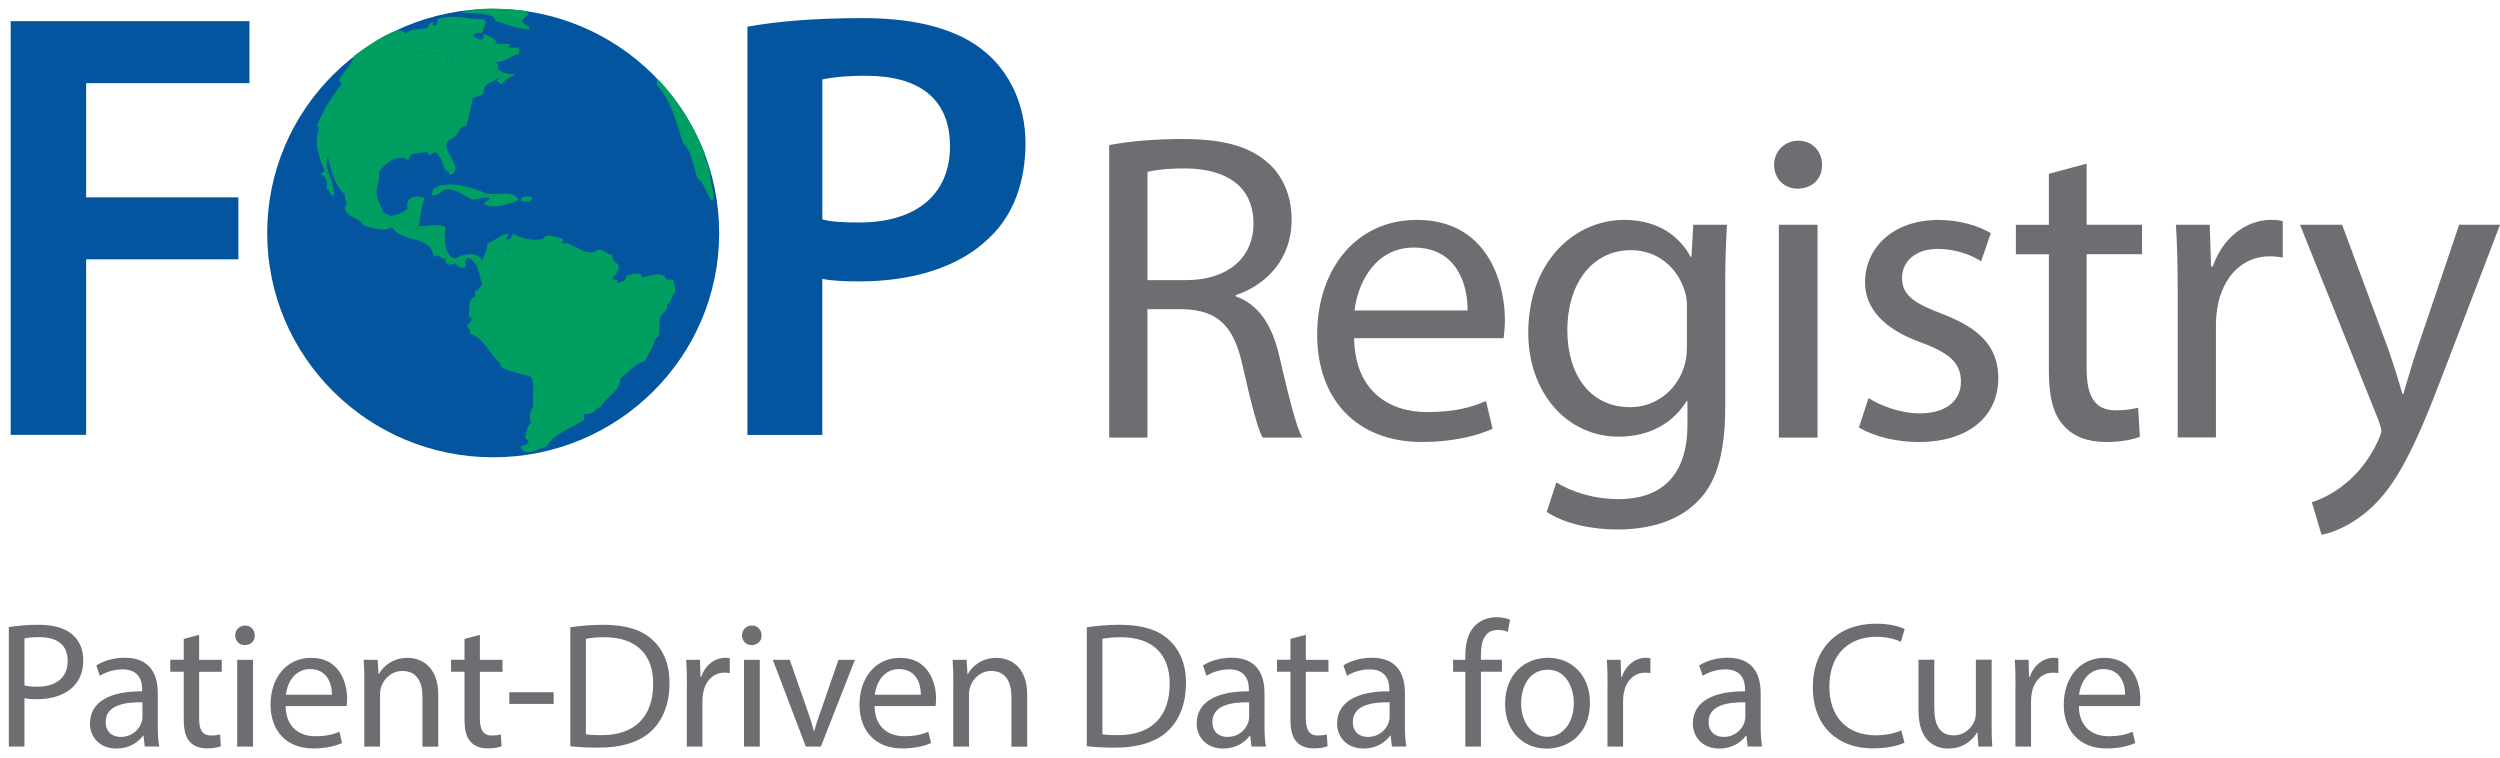 <svg width="264" height="80" viewBox="0 0 264 80" fill="none" xmlns="http://www.w3.org/2000/svg">
<g clip-path="url(#clip0_1_52)">
<path d="M0.932 66.222C1.73 66.09 2.768 65.976 4.093 65.976C5.725 65.976 6.913 66.354 7.675 67.038C8.377 67.644 8.791 68.574 8.791 69.708C8.791 70.841 8.449 71.771 7.807 72.437C6.937 73.367 5.515 73.841 3.907 73.841C3.416 73.841 2.96 73.823 2.582 73.727V78.844H0.932V66.222ZM2.582 72.383C2.942 72.479 3.398 72.515 3.943 72.515C5.929 72.515 7.147 71.549 7.147 69.786C7.147 68.022 5.953 67.284 4.135 67.284C3.416 67.284 2.864 67.338 2.582 67.416V72.383Z" fill="#6D6E71"/>
<path d="M15.288 78.844L15.156 77.687H15.102C14.592 78.406 13.608 79.048 12.3 79.048C10.447 79.048 9.499 77.741 9.499 76.415C9.499 74.195 11.466 72.983 15.012 73.001V72.809C15.012 72.053 14.802 70.686 12.93 70.686C12.078 70.686 11.19 70.95 10.543 71.37L10.165 70.272C10.921 69.78 12.018 69.456 13.176 69.456C15.978 69.456 16.662 71.37 16.662 73.205V76.637C16.662 77.435 16.698 78.209 16.812 78.832H15.294L15.288 78.844ZM15.042 74.165C13.224 74.129 11.16 74.447 11.16 76.229C11.16 77.309 11.88 77.819 12.732 77.819C13.926 77.819 14.682 77.063 14.946 76.283C15 76.115 15.042 75.923 15.042 75.755V74.165Z" fill="#6D6E71"/>
<path d="M21.029 67.038V69.672H23.417V70.944H21.029V75.887C21.029 77.027 21.353 77.668 22.277 77.668C22.715 77.668 23.033 77.615 23.243 77.555L23.321 78.802C22.997 78.934 22.487 79.03 21.845 79.03C21.071 79.03 20.441 78.784 20.045 78.328C19.571 77.837 19.403 77.021 19.403 75.941V70.938H17.981V69.666H19.403V67.47L21.029 67.032V67.038Z" fill="#6D6E71"/>
<path d="M26.902 67.098C26.92 67.668 26.506 68.124 25.84 68.124C25.252 68.124 24.838 67.668 24.838 67.098C24.838 66.528 25.276 66.054 25.882 66.054C26.488 66.054 26.902 66.51 26.902 67.098ZM25.048 78.844V69.672H26.716V78.844H25.048Z" fill="#6D6E71"/>
<path d="M30.16 74.561C30.196 76.817 31.636 77.746 33.303 77.746C34.497 77.746 35.217 77.537 35.841 77.273L36.123 78.466C35.535 78.73 34.533 79.036 33.075 79.036C30.256 79.036 28.57 77.183 28.57 74.411C28.57 71.639 30.196 69.468 32.871 69.468C35.865 69.468 36.657 72.101 36.657 73.787C36.657 74.129 36.621 74.393 36.603 74.561H30.166H30.16ZM35.049 73.367C35.067 72.305 34.611 70.656 32.739 70.656C31.054 70.656 30.316 72.209 30.184 73.367H35.049Z" fill="#6D6E71"/>
<path d="M38.48 72.155C38.48 71.207 38.462 70.428 38.403 69.672H39.878L39.974 71.189H40.01C40.466 70.32 41.528 69.468 43.04 69.468C44.312 69.468 46.279 70.224 46.279 73.373V78.85H44.612V73.565C44.612 72.089 44.06 70.853 42.488 70.853C41.39 70.853 40.538 71.627 40.25 72.557C40.172 72.767 40.136 73.049 40.136 73.331V78.844H38.468V72.155H38.48Z" fill="#6D6E71"/>
<path d="M50.677 67.038V69.672H53.064V70.944H50.677V75.887C50.677 77.027 51.001 77.668 51.925 77.668C52.362 77.668 52.68 77.615 52.89 77.555L52.968 78.802C52.644 78.934 52.135 79.03 51.493 79.03C50.719 79.03 50.089 78.784 49.693 78.328C49.219 77.837 49.051 77.021 49.051 75.941V70.938H47.629V69.666H49.051V67.47L50.677 67.032V67.038Z" fill="#6D6E71"/>
<path d="M58.464 73.103V74.333H53.784V73.103H58.464Z" fill="#6D6E71"/>
<path d="M60.227 66.24C61.229 66.09 62.423 65.976 63.731 65.976C66.1 65.976 67.786 66.528 68.902 67.566C70.036 68.61 70.702 70.086 70.702 72.149C70.702 74.213 70.06 75.941 68.866 77.117C67.672 78.31 65.704 78.952 63.221 78.952C62.045 78.952 61.061 78.898 60.227 78.802V66.24ZM61.871 77.537C62.285 77.615 62.891 77.632 63.539 77.632C67.06 77.632 68.974 75.659 68.974 72.215C68.992 69.204 67.288 67.29 63.803 67.29C62.951 67.29 62.309 67.368 61.871 67.458V77.537Z" fill="#6D6E71"/>
<path d="M72.538 72.533C72.538 71.453 72.52 70.524 72.46 69.672H73.917L73.971 71.471H74.049C74.463 70.242 75.471 69.462 76.587 69.462C76.779 69.462 76.911 69.48 77.061 69.516V71.088C76.893 71.052 76.719 71.034 76.491 71.034C75.315 71.034 74.481 71.927 74.253 73.175C74.217 73.403 74.175 73.667 74.175 73.949V78.838H72.526V72.527L72.538 72.533Z" fill="#6D6E71"/>
<path d="M80.42 67.098C80.438 67.668 80.024 68.124 79.359 68.124C78.771 68.124 78.357 67.668 78.357 67.098C78.357 66.528 78.795 66.054 79.4 66.054C80.007 66.054 80.42 66.51 80.42 67.098ZM78.567 78.844V69.672H80.234V78.844H78.567Z" fill="#6D6E71"/>
<path d="M83.396 69.672L85.196 74.825C85.496 75.659 85.748 76.415 85.934 77.177H85.988C86.198 76.421 86.462 75.659 86.761 74.825L88.543 69.672H90.283L86.683 78.844H85.094L81.608 69.672H83.39H83.396Z" fill="#6D6E71"/>
<path d="M92.353 74.561C92.389 76.817 93.829 77.746 95.496 77.746C96.69 77.746 97.41 77.537 98.034 77.273L98.316 78.466C97.728 78.73 96.726 79.036 95.268 79.036C92.449 79.036 90.763 77.183 90.763 74.411C90.763 71.639 92.389 69.468 95.064 69.468C98.058 69.468 98.85 72.101 98.85 73.787C98.85 74.129 98.814 74.393 98.796 74.561H92.359H92.353ZM97.242 73.367C97.26 72.305 96.804 70.656 94.932 70.656C93.247 70.656 92.509 72.209 92.377 73.367H97.242Z" fill="#6D6E71"/>
<path d="M100.673 72.155C100.673 71.207 100.655 70.428 100.595 69.672H102.071L102.167 71.189H102.203C102.659 70.32 103.721 69.468 105.233 69.468C106.505 69.468 108.472 70.224 108.472 73.373V78.85H106.805V73.565C106.805 72.089 106.253 70.853 104.681 70.853C103.583 70.853 102.731 71.627 102.443 72.557C102.365 72.767 102.329 73.049 102.329 73.331V78.844H100.661V72.155H100.673Z" fill="#6D6E71"/>
<path d="M114.765 66.24C115.767 66.09 116.961 65.976 118.269 65.976C120.639 65.976 122.324 66.528 123.44 67.566C124.574 68.61 125.24 70.086 125.24 72.149C125.24 74.213 124.598 75.941 123.404 77.117C122.21 78.31 120.243 78.952 117.759 78.952C116.583 78.952 115.599 78.898 114.765 78.802V66.24ZM116.415 77.537C116.829 77.615 117.435 77.632 118.083 77.632C121.604 77.632 123.518 75.659 123.518 72.215C123.536 69.204 121.832 67.29 118.347 67.29C117.495 67.29 116.853 67.368 116.415 67.458V77.537Z" fill="#6D6E71"/>
<path d="M132.157 78.844L132.025 77.687H131.971C131.461 78.406 130.477 79.048 129.169 79.048C127.316 79.048 126.368 77.741 126.368 76.415C126.368 74.195 128.336 72.983 131.881 73.001V72.809C131.881 72.053 131.671 70.686 129.799 70.686C128.947 70.686 128.06 70.95 127.412 71.37L127.034 70.272C127.79 69.78 128.887 69.456 130.045 69.456C132.847 69.456 133.531 71.37 133.531 73.205V76.637C133.531 77.435 133.567 78.209 133.681 78.832H132.163L132.157 78.844ZM131.911 74.165C130.093 74.129 128.03 74.447 128.03 76.229C128.03 77.309 128.749 77.819 129.601 77.819C130.795 77.819 131.551 77.063 131.815 76.283C131.869 76.115 131.911 75.923 131.911 75.755V74.165Z" fill="#6D6E71"/>
<path d="M137.898 67.038V69.672H140.286V70.944H137.898V75.887C137.898 77.027 138.222 77.668 139.146 77.668C139.584 77.668 139.902 77.615 140.112 77.555L140.19 78.802C139.866 78.934 139.356 79.03 138.714 79.03C137.94 79.03 137.31 78.784 136.914 78.328C136.44 77.837 136.272 77.021 136.272 75.941V70.938H134.851V69.666H136.272V67.47L137.898 67.032V67.038Z" fill="#6D6E71"/>
<path d="M146.987 78.844L146.855 77.687H146.801C146.291 78.406 145.307 79.048 143.999 79.048C142.145 79.048 141.198 77.741 141.198 76.415C141.198 74.195 143.165 72.983 146.711 73.001V72.809C146.711 72.053 146.501 70.686 144.629 70.686C143.777 70.686 142.889 70.95 142.241 71.37L141.864 70.272C142.619 69.78 143.717 69.456 144.875 69.456C147.677 69.456 148.361 71.37 148.361 73.205V76.637C148.361 77.435 148.397 78.209 148.511 78.832H146.993L146.987 78.844ZM146.741 74.165C144.923 74.129 142.859 74.447 142.859 76.229C142.859 77.309 143.579 77.819 144.431 77.819C145.625 77.819 146.381 77.063 146.645 76.283C146.699 76.115 146.741 75.923 146.741 75.755V74.165Z" fill="#6D6E71"/>
<path d="M154.738 78.844V70.944H153.448V69.672H154.738V69.234C154.738 67.944 155.02 66.768 155.8 66.03C156.423 65.424 157.257 65.178 158.037 65.178C158.625 65.178 159.135 65.31 159.459 65.442L159.231 66.732C158.985 66.618 158.643 66.522 158.169 66.522C156.747 66.522 156.387 67.77 156.387 69.174V69.666H158.601V70.938H156.387V78.838H154.738V78.844Z" fill="#6D6E71"/>
<path d="M167.9 74.183C167.9 77.573 165.548 79.054 163.334 79.054C160.851 79.054 158.937 77.237 158.937 74.333C158.937 71.261 160.947 69.462 163.484 69.462C166.022 69.462 167.9 71.376 167.9 74.177V74.183ZM160.629 74.279C160.629 76.289 161.787 77.806 163.412 77.806C165.038 77.806 166.196 76.307 166.196 74.243C166.196 72.689 165.422 70.722 163.448 70.722C161.475 70.722 160.629 72.539 160.629 74.285V74.279Z" fill="#6D6E71"/>
<path d="M169.76 72.533C169.76 71.453 169.742 70.524 169.682 69.672H171.139L171.193 71.471H171.271C171.685 70.242 172.693 69.462 173.809 69.462C174.001 69.462 174.133 69.48 174.283 69.516V71.088C174.115 71.052 173.941 71.034 173.713 71.034C172.537 71.034 171.703 71.927 171.475 73.175C171.439 73.403 171.397 73.667 171.397 73.949V78.838H169.748V72.527L169.76 72.533Z" fill="#6D6E71"/>
<path d="M184.553 78.844L184.421 77.687H184.367C183.857 78.406 182.874 79.048 181.566 79.048C179.712 79.048 178.764 77.741 178.764 76.415C178.764 74.195 180.732 72.983 184.277 73.001V72.809C184.277 72.053 184.067 70.686 182.196 70.686C181.344 70.686 180.456 70.95 179.808 71.37L179.43 70.272C180.186 69.78 181.284 69.456 182.442 69.456C185.243 69.456 185.927 71.37 185.927 73.205V76.637C185.927 77.435 185.963 78.209 186.077 78.832H184.559L184.553 78.844ZM184.307 74.165C182.49 74.129 180.426 74.447 180.426 76.229C180.426 77.309 181.146 77.819 181.998 77.819C183.192 77.819 183.947 77.063 184.211 76.283C184.265 76.115 184.307 75.923 184.307 75.755V74.165Z" fill="#6D6E71"/>
<path d="M201.111 78.424C200.505 78.73 199.293 79.03 197.739 79.03C194.14 79.03 191.434 76.757 191.434 72.569C191.434 68.382 194.14 65.862 198.099 65.862C199.689 65.862 200.697 66.204 201.129 66.432L200.733 67.776C200.109 67.476 199.215 67.248 198.159 67.248C195.166 67.248 193.18 69.162 193.18 72.515C193.18 75.641 194.98 77.65 198.087 77.65C199.089 77.65 200.115 77.441 200.775 77.123L201.117 78.43L201.111 78.424Z" fill="#6D6E71"/>
<path d="M210.314 76.343C210.314 77.291 210.332 78.124 210.392 78.844H208.916L208.82 77.345H208.784C208.346 78.082 207.38 79.048 205.754 79.048C204.315 79.048 202.593 78.25 202.593 75.029V69.666H204.261V74.741C204.261 76.487 204.788 77.656 206.306 77.656C207.422 77.656 208.202 76.883 208.502 76.139C208.598 75.893 208.652 75.587 208.652 75.287V69.66H210.32V76.331L210.314 76.343Z" fill="#6D6E71"/>
<path d="M212.839 72.533C212.839 71.453 212.821 70.524 212.761 69.672H214.219L214.273 71.471H214.351C214.765 70.242 215.773 69.462 216.889 69.462C217.081 69.462 217.213 69.48 217.363 69.516V71.088C217.195 71.052 217.021 71.034 216.793 71.034C215.617 71.034 214.783 71.927 214.555 73.175C214.519 73.403 214.477 73.667 214.477 73.949V78.838H212.827V72.527L212.839 72.533Z" fill="#6D6E71"/>
<path d="M219.522 74.561C219.558 76.817 220.998 77.746 222.666 77.746C223.86 77.746 224.58 77.537 225.203 77.273L225.485 78.466C224.897 78.73 223.896 79.036 222.438 79.036C219.618 79.036 217.932 77.183 217.932 74.411C217.932 71.639 219.564 69.468 222.234 69.468C225.227 69.468 226.019 72.101 226.019 73.787C226.019 74.129 225.983 74.393 225.965 74.561H219.528H219.522ZM224.412 73.367C224.43 72.305 223.974 70.656 222.102 70.656C220.416 70.656 219.678 72.209 219.546 73.367H224.412Z" fill="#6D6E71"/>
<path d="M117.129 15.325C119.175 14.906 122.096 14.678 124.886 14.678C129.205 14.678 131.989 15.47 133.939 17.233C135.516 18.625 136.398 20.761 136.398 23.178C136.398 27.312 133.801 30.053 130.501 31.163V31.301C132.919 32.135 134.359 34.367 135.097 37.618C136.116 41.986 136.86 45.003 137.514 46.209H133.333C132.823 45.327 132.127 42.634 131.245 38.734C130.315 34.415 128.647 32.789 124.976 32.651H121.167V46.209H117.129V15.325ZM121.173 29.579H125.306C129.625 29.579 132.367 27.21 132.367 23.634C132.367 19.597 129.439 17.827 125.168 17.785C123.218 17.785 121.826 17.971 121.173 18.157V29.579Z" fill="#6D6E71"/>
<path d="M142.991 35.711C143.087 41.236 146.615 43.516 150.7 43.516C153.628 43.516 155.392 43.005 156.921 42.352L157.617 45.279C156.177 45.927 153.718 46.671 150.142 46.671C143.225 46.671 139.092 42.118 139.092 35.339C139.092 28.56 143.087 23.22 149.632 23.22C156.969 23.22 158.919 29.675 158.919 33.809C158.919 34.643 158.823 35.297 158.781 35.711H142.991ZM154.972 32.783C155.02 30.185 153.904 26.142 149.308 26.142C145.175 26.142 143.363 29.951 143.039 32.783H154.972Z" fill="#6D6E71"/>
<path d="M182.37 23.73C182.28 25.356 182.184 27.168 182.184 29.909V42.958C182.184 48.111 181.164 51.272 178.98 53.222C176.797 55.268 173.641 55.916 170.809 55.916C167.978 55.916 165.146 55.268 163.334 54.056L164.354 50.942C165.842 51.872 168.164 52.706 170.947 52.706C175.129 52.706 178.194 50.523 178.194 44.859V42.352H178.104C176.851 44.439 174.433 46.113 170.953 46.113C165.38 46.113 161.385 41.374 161.385 35.153C161.385 27.534 166.352 23.22 171.511 23.22C175.411 23.22 177.546 25.266 178.524 27.12H178.62L178.806 23.73H182.382H182.37ZM178.146 32.597C178.146 31.901 178.098 31.295 177.912 30.737C177.168 28.368 175.171 26.418 172.201 26.418C168.302 26.418 165.512 29.718 165.512 34.919C165.512 39.328 167.738 42.999 172.153 42.999C174.661 42.999 176.935 41.422 177.816 38.818C178.05 38.122 178.14 37.33 178.14 36.635V32.597H178.146Z" fill="#6D6E71"/>
<path d="M192.4 17.413C192.448 18.805 191.428 19.921 189.803 19.921C188.363 19.921 187.343 18.805 187.343 17.413C187.343 16.021 188.411 14.858 189.899 14.858C191.386 14.858 192.406 15.973 192.406 17.413H192.4ZM187.847 46.209V23.73H191.932V46.209H187.847Z" fill="#6D6E71"/>
<path d="M197.32 42.028C198.525 42.82 200.661 43.653 202.707 43.653C205.676 43.653 207.074 42.166 207.074 40.312C207.074 38.362 205.91 37.294 202.893 36.178C198.855 34.739 196.948 32.507 196.948 29.819C196.948 26.196 199.875 23.226 204.704 23.226C206.978 23.226 208.976 23.874 210.23 24.618L209.21 27.588C208.328 27.03 206.702 26.286 204.614 26.286C202.197 26.286 200.853 27.678 200.853 29.352C200.853 31.211 202.203 32.045 205.124 33.161C209.024 34.649 211.022 36.599 211.022 39.94C211.022 43.887 207.956 46.677 202.617 46.677C200.157 46.677 197.877 46.071 196.3 45.147L197.32 42.034V42.028Z" fill="#6D6E71"/>
<path d="M220.35 17.275V23.73H226.199V26.844H220.35V38.962C220.35 41.752 221.142 43.329 223.416 43.329C224.484 43.329 225.276 43.191 225.785 43.053L225.971 46.119C225.18 46.443 223.926 46.677 222.348 46.677C220.446 46.677 218.91 46.071 217.939 44.961C216.775 43.755 216.361 41.758 216.361 39.112V26.85H212.875V23.736H216.361V18.349L220.356 17.281L220.35 17.275Z" fill="#6D6E71"/>
<path d="M229.961 30.743C229.961 28.098 229.913 25.818 229.775 23.73H233.35L233.488 28.14H233.674C234.694 25.122 237.16 23.214 239.895 23.214C240.357 23.214 240.687 23.262 241.059 23.352V27.204C240.639 27.114 240.225 27.066 239.667 27.066C236.788 27.066 234.742 29.25 234.19 32.315C234.094 32.873 234.004 33.521 234.004 34.217V46.197H229.967V30.731L229.961 30.743Z" fill="#6D6E71"/>
<path d="M247.328 23.73L252.254 37.012C252.764 38.5 253.321 40.264 253.693 41.608H253.789C254.209 40.258 254.671 38.542 255.229 36.916L259.687 23.73H264.006L257.875 39.754C254.947 47.463 252.95 51.41 250.166 53.828C248.168 55.592 246.17 56.288 245.151 56.474L244.131 53.036C245.151 52.712 246.5 52.058 247.706 51.038C248.822 50.157 250.214 48.579 251.144 46.485C251.33 46.065 251.468 45.741 251.468 45.507C251.468 45.273 251.372 44.949 251.192 44.439L242.877 23.73H247.334H247.328Z" fill="#6D6E71"/>
<path d="M1.13 2.235H26.344V8.78H9.097V20.839H25.174V27.384H9.097V45.921H1.13V2.235Z" fill="#0355A0"/>
<path d="M78.933 2.817C81.782 2.301 85.742 1.911 91.117 1.911C96.948 1.911 101.231 3.141 104.015 5.475C106.607 7.617 108.292 11.048 108.292 15.133C108.292 19.219 106.997 22.716 104.531 25.05C101.351 28.224 96.36 29.717 90.721 29.717C89.227 29.717 87.871 29.651 86.834 29.459V45.927H78.927V2.817H78.933ZM86.84 23.172C87.811 23.43 89.107 23.496 90.727 23.496C96.69 23.496 100.32 20.581 100.32 15.457C100.32 10.334 96.948 8.001 91.441 8.001C89.239 8.001 87.679 8.193 86.84 8.39V23.172Z" fill="#0355A0"/>
<path d="M75.945 24.612C75.945 37.69 65.261 48.291 52.081 48.291C38.9 48.291 28.216 37.69 28.216 24.612C28.216 11.534 38.9 0.928 52.081 0.928C65.261 0.928 75.945 11.528 75.945 24.612Z" fill="#0355A0"/>
<path fill-rule="evenodd" clip-rule="evenodd" d="M55.728 1.204C55.734 1.354 55.68 1.462 55.824 1.48C55.638 1.743 55.302 1.845 55.158 2.145C55.188 2.685 55.902 2.547 55.92 3.099C54.3 3.063 53.526 2.481 52.297 2.241C52.434 1.881 52.033 2.061 52.105 1.767C51.181 1.456 50.077 1.312 48.769 1.384C50.557 0.46 55.896 1.168 55.734 1.204H55.728Z" fill="#009E60"/>
<path fill-rule="evenodd" clip-rule="evenodd" d="M48.577 2.631C48.463 3.003 48.073 2.613 47.815 2.919C47.893 3.507 48.385 4.155 47.719 4.443C47.821 4.689 48.193 4.665 48.289 4.917C48.349 5.517 47.605 5.313 47.431 5.679C47.563 5.895 47.617 6.189 47.815 6.345C47.815 6.657 47.545 6.711 47.245 6.729C47.335 6.195 46.999 6.081 46.957 5.679C45.853 5.805 44.972 5.289 44.096 5.487C44.024 5.109 44.024 5.103 44.096 4.725C44.702 4.155 45.733 4.011 46.195 3.297C47.239 3.381 47.623 2.025 48.577 2.631Z" fill="#009E60"/>
<path fill-rule="evenodd" clip-rule="evenodd" d="M69.46 8.349C71.542 10.526 73.161 13.064 74.415 16.165V16.735C74.775 17.275 74.991 18.103 75.081 19.117C75.153 19.927 75.597 20.809 75.177 21.217C74.559 20.533 74.445 19.345 73.653 18.835C73.209 17.527 73.029 15.961 72.13 15.116C71.368 12.728 70.876 10.652 69.364 9.014C69.364 8.762 69.328 8.468 69.46 8.349Z" fill="#009E60"/>
<path fill-rule="evenodd" clip-rule="evenodd" d="M54.774 21.127C53.886 21.511 52.297 22.105 51.151 21.601C51.151 21.187 51.619 21.241 51.721 20.935C51.241 20.659 50.623 21.163 49.717 21.031C49.021 20.659 48.049 19.903 47.143 19.981C46.525 20.035 46.363 20.665 45.715 20.647C45.493 20.437 45.745 20.275 45.715 19.981C47.071 18.943 49.999 19.753 51.343 20.455C52.758 20.611 54.354 20.071 54.774 21.121V21.127Z" fill="#009E60"/>
<path fill-rule="evenodd" clip-rule="evenodd" d="M56.208 20.845C56.118 21.433 55.614 21.277 55.062 21.229C54.93 20.575 55.86 20.737 56.208 20.845Z" fill="#009E60"/>
<path fill-rule="evenodd" clip-rule="evenodd" d="M53.442 25.896C53.832 25.8 53.898 26.286 53.73 26.466C53.436 26.472 53.448 26.178 53.442 25.896Z" fill="#009E60"/>
<path fill-rule="evenodd" clip-rule="evenodd" d="M51.151 2.055C51.151 2.217 51.223 2.301 51.343 2.343C51.097 2.643 51.097 3.177 50.863 3.489C50.431 3.471 49.987 3.441 50.005 3.873C50.293 3.969 50.455 4.185 50.863 4.161C51.031 4.071 51.073 3.861 51.055 3.591C51.655 3.819 52.291 4.005 52.483 4.641H53.91C53.91 4.833 53.652 4.761 53.718 5.025H54.768C54.87 5.295 54.87 5.421 54.768 5.691C53.88 5.889 53.442 6.525 52.386 6.549C52.471 6.801 52.902 6.999 52.483 7.215C52.92 7.605 53.448 7.905 54.39 7.785C54.012 8.199 53.334 8.319 53.052 8.834C52.698 8.936 52.782 8.601 52.483 8.643C52.41 8.349 52.746 8.457 52.674 8.169C52.135 8.738 50.941 8.661 51.055 9.884C50.755 10.124 50.305 10.214 49.909 10.358C49.807 11.282 49.465 12.368 49.243 13.316C48.427 13.292 48.553 13.994 48.001 14.462C47.743 14.678 47.215 14.81 47.143 15.223C46.963 16.261 48.997 17.803 47.617 18.463C47.257 18.505 47.581 17.863 47.047 18.079C46.765 17.341 46.579 16.513 45.997 16.075C45.829 16.165 45.487 16.075 45.523 16.363C45.2 16.405 45.236 16.075 45.05 15.979C44.42 16.303 43.106 15.943 43.142 16.933C41.774 16.081 40.652 17.419 39.992 18.175C40.124 18.817 39.878 19.429 39.8 19.891C39.614 21.013 40.178 21.487 40.466 22.465C40.718 22.59 41.078 22.614 41.228 22.848C41.912 22.645 42.632 22.477 43.04 21.991C42.698 20.749 44.156 20.539 44.852 20.941C44.426 21.727 44.468 22.974 44.186 23.898C45.23 23.916 46.375 23.538 47.047 23.994C46.855 25.44 46.951 26.874 48.001 27.33C48.961 26.784 50.299 26.508 50.959 27.522C51.079 26.76 51.547 26.484 51.433 25.71C52.261 25.458 52.716 24.828 53.628 24.66C53.76 25.044 53.424 24.96 53.436 25.23C53.844 25.566 54.06 24.906 54.198 24.66C54.996 25.206 56.274 25.47 57.348 25.23C57.684 24.498 58.818 25.128 59.447 25.23C59.526 25.5 59.316 25.476 59.352 25.704C60.851 25.56 61.793 27.33 63.167 26.37C63.863 26.37 64.067 26.868 64.691 26.94C64.583 27.648 65.183 27.66 65.357 28.086C65.321 28.686 65.015 29.016 64.691 29.328C64.643 29.724 65.417 29.303 65.165 29.897C65.717 29.813 66.124 29.585 66.215 29.04C66.832 28.986 67.69 28.608 67.834 29.328C68.614 29.093 70.036 28.602 70.408 29.52H71.074C71.176 29.921 71.38 30.635 71.266 30.947C70.834 31.211 70.93 32.015 70.408 32.189C70.618 32.819 69.928 33.005 69.742 33.521C69.52 34.133 69.712 34.835 69.55 35.429C69.52 35.537 69.214 35.741 69.166 35.903C68.92 36.766 68.446 37.372 68.116 38.092C67.006 38.446 66.406 39.304 65.543 39.904C65.393 41.476 64.043 41.836 63.443 42.958C62.783 43.12 62.705 43.869 61.727 43.719C61.547 43.959 61.805 44.091 61.631 44.385C60.281 45.261 58.518 45.723 57.72 47.151C56.778 47.361 55.488 48.405 54.954 47.151C55.236 47.019 55.644 47.013 55.812 46.767C55.83 46.461 55.65 46.353 55.428 46.293C55.548 45.615 55.698 44.973 56.094 44.577C55.866 44.097 55.938 43.359 56.286 42.958C56.208 41.926 56.472 40.546 56.094 39.808C55.062 39.382 53.664 39.316 52.854 38.662V38.374C51.649 37.456 51.223 35.747 49.615 35.231C49.711 34.787 49.459 34.691 49.327 34.469C49.387 34.115 49.777 34.091 49.801 33.707C49.951 33.365 49.477 33.647 49.513 33.419C49.609 32.513 49.351 31.613 50.179 31.319V30.749C50.587 30.683 50.653 30.269 50.941 30.083C50.545 29.004 50.575 27.702 49.417 27.222C49.171 27.57 48.961 27.624 49.225 28.08C48.865 28.542 48.343 28.176 48.079 27.792C47.683 28.032 46.945 28.056 47.029 27.318C46.537 27.432 46.357 26.694 45.787 27.126C45.553 24.732 42.386 25.716 41.402 23.976C40.394 24.558 39.332 24.024 38.349 23.784C37.983 22.98 36.735 23.046 36.441 22.165C36.339 21.745 36.603 21.691 36.633 21.403C36.507 21.181 36.369 20.971 36.441 20.545C35.391 19.657 34.977 18.127 34.629 16.537C34.065 17.827 35.601 19.609 35.199 20.731C34.803 20.587 34.863 19.987 34.437 19.873C34.695 19.255 34.407 18.553 33.867 18.445C33.939 18.229 34.233 18.235 34.251 17.971C33.729 16.789 33.123 15.032 33.681 13.586C33.801 13.274 33.369 13.514 33.489 13.202C34.167 11.588 35.037 10.172 36.063 8.912C36.081 8.672 35.919 8.613 35.775 8.529C36.297 7.521 37.011 7.005 37.413 5.883C39.968 3.975 41.906 2.949 42.542 3.279C42.632 3.375 42.728 3.471 42.83 3.567C43.328 2.985 44.408 3.087 45.026 2.997C45.289 2.781 45.337 2.355 45.787 2.331C45.661 2.457 45.661 2.685 45.883 2.715C46.261 2.775 46.159 2.355 46.171 2.049C47.827 1.426 49.183 2.037 51.133 2.049L51.151 2.055ZM46.195 3.297C45.739 4.017 44.702 4.155 44.096 4.725C44.024 5.103 44.024 5.109 44.096 5.487C44.966 5.283 45.847 5.805 46.957 5.679C46.999 6.081 47.335 6.195 47.245 6.729C47.545 6.711 47.815 6.663 47.815 6.345C47.623 6.189 47.563 5.895 47.431 5.679C47.605 5.313 48.349 5.517 48.289 4.917C48.193 4.665 47.821 4.683 47.719 4.443C48.379 4.149 47.893 3.501 47.815 2.919C48.073 2.613 48.463 3.009 48.577 2.631C47.623 2.025 47.233 3.381 46.195 3.297ZM53.724 26.466C53.892 26.286 53.832 25.8 53.436 25.896C53.436 26.178 53.424 26.478 53.724 26.466Z" fill="#009E60"/>
</g>
<defs>
<clipPath id="clip0_1_52">
<rect width="263.068" height="78.139" fill="white" transform="translate(0.932 0.916)"/>
</clipPath>
</defs>
</svg>
